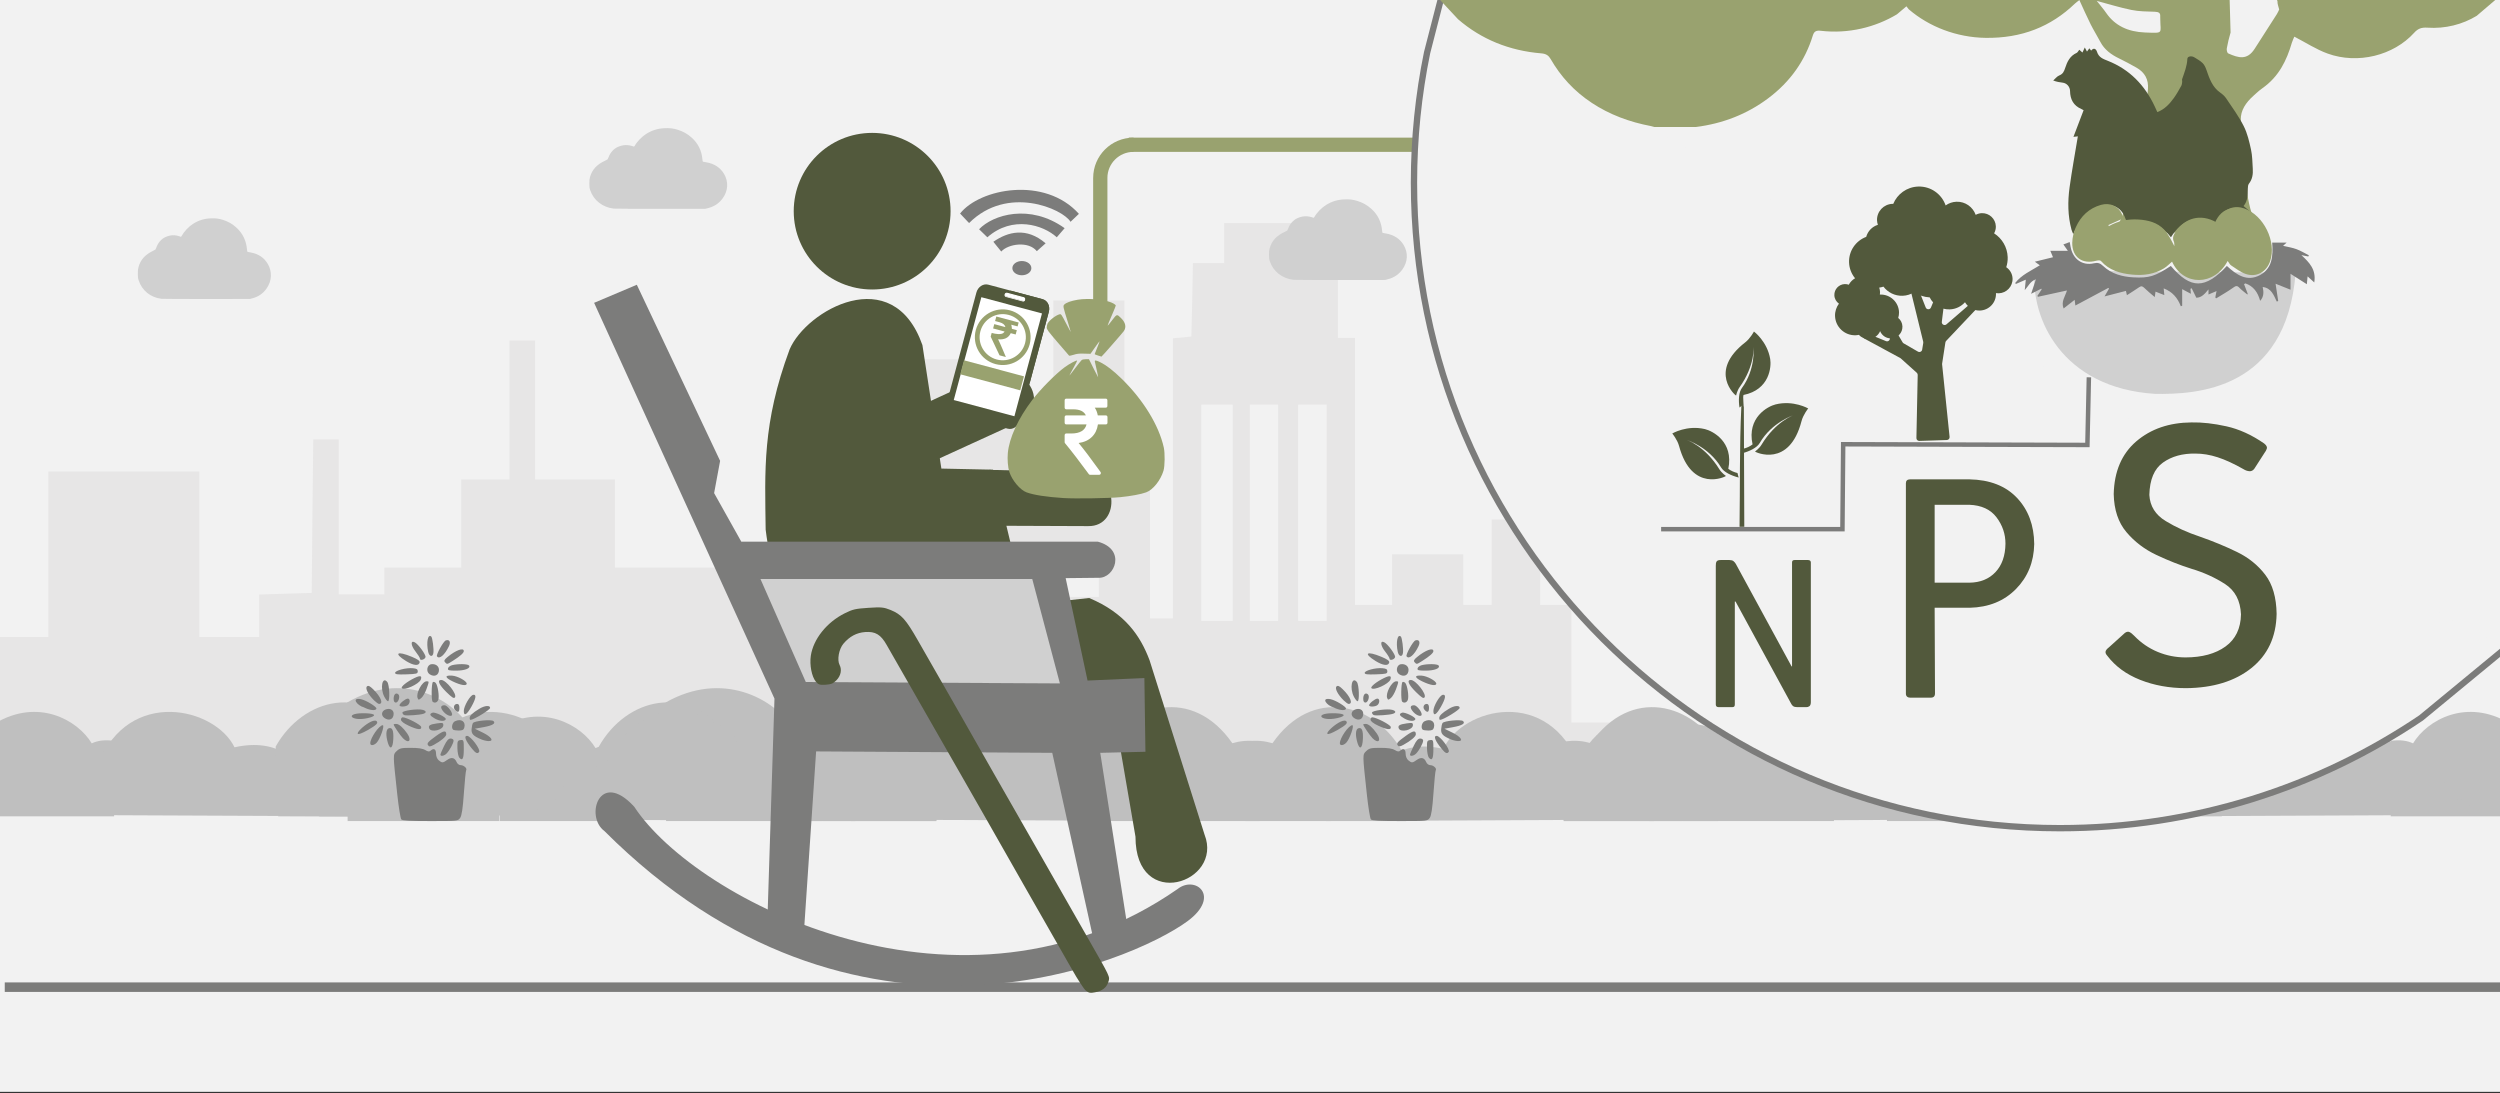<svg width="526" height="230" xmlns="http://www.w3.org/2000/svg" xmlns:xlink="http://www.w3.org/1999/xlink" overflow="hidden"><rect width="100%" height="100%" fill="#333333" stroke="none"/><defs><clipPath id="clip0"><rect x="0" y="0" width="526" height="230"/></clipPath><clipPath id="clip1"><path d="M381.48 96.904 380.096 82.295 365.466 83.678 366.851 98.287Z" fill-rule="evenodd" clip-rule="evenodd"/></clipPath><clipPath id="clip2"><path d="M381.48 96.904 380.096 82.295 365.466 83.678 366.851 98.287Z" fill-rule="evenodd" clip-rule="evenodd"/></clipPath><clipPath id="clip3"><path d="M381.48 96.904 380.096 82.295 365.466 83.678 366.851 98.287Z" fill-rule="evenodd" clip-rule="evenodd"/></clipPath><clipPath id="clip4"><path d="M350.933 102.181 352.157 87.558 366.801 88.78 365.578 103.403Z" fill-rule="evenodd" clip-rule="evenodd"/></clipPath><clipPath id="clip5"><path d="M350.933 102.181 352.157 87.558 366.801 88.78 365.578 103.403Z" fill-rule="evenodd" clip-rule="evenodd"/></clipPath><clipPath id="clip6"><path d="M350.933 102.181 352.157 87.558 366.801 88.78 365.578 103.403Z" fill-rule="evenodd" clip-rule="evenodd"/></clipPath><clipPath id="clip7"><path d="M358.832 73.074 372.421 68.642 376.86 82.211 363.271 86.644Z" fill-rule="evenodd" clip-rule="evenodd"/></clipPath><clipPath id="clip8"><path d="M358.832 73.074 372.421 68.642 376.86 82.211 363.271 86.644Z" fill-rule="evenodd" clip-rule="evenodd"/></clipPath><clipPath id="clip9"><path d="M358.832 73.074 372.421 68.642 376.86 82.211 363.271 86.644Z" fill-rule="evenodd" clip-rule="evenodd"/></clipPath></defs><g clip-path="url(#clip0)"><rect x="0" y="0" width="526" height="229.667" fill="#FFFFFF"/><rect x="0" y="0" width="526" height="229.667" fill="#F2F2F2"/><path d="M0 146.396 0 134.022 5.103 134.022 10.17 134.022 10.17 116.624 10.17 99.193 26.055 99.193 41.939 99.193 41.939 116.624 41.939 134.022 48.228 134.022 54.517 134.022 54.517 129.571 54.517 125.087 60.052 124.918 65.586 124.75 65.73 108.6 65.91 92.449 68.605 92.449 71.264 92.449 71.264 108.734 71.264 125.053 76.08 125.053 80.86 125.053 80.86 122.221 80.86 119.423 88.946 119.423 97.032 119.423 97.032 110.151 97.032 100.879 102.135 100.879 107.202 100.879 107.202 86.279 107.202 71.646 109.897 71.646 112.593 71.646 112.593 86.279 112.593 100.879 121.002 100.879 129.376 100.879 129.376 110.151 129.376 119.423 145.548 119.423 161.719 119.423 161.719 126.739 161.719 134.022 168.296 134.022 174.909 134.022 174.909 111.836 174.909 89.651 208.438 89.651 241.968 89.651 241.968 109.881 241.968 130.111 244.376 130.111 246.784 130.111 246.784 100.643 246.784 71.174 248.725 71.006 250.665 70.803 250.845 63.082 250.989 55.361 254.259 55.361 257.565 55.361 257.565 51.147 257.565 46.932 265.939 46.932 274.312 46.932 274.312 51.147 274.312 55.361 277.906 55.361 281.5 55.361 281.5 63.217 281.5 71.107 283.297 71.107 285.093 71.107 285.093 99.193 285.093 127.279 289.011 127.279 292.892 127.279 292.892 121.951 292.892 116.624 300.367 116.624 307.878 116.624 307.878 121.951 307.878 127.279 310.861 127.279 313.844 127.279 313.844 118.31 313.844 109.308 318.947 109.308 324.05 109.308 324.05 118.31 324.05 127.279 327.32 127.279 330.627 127.279 330.627 139.653 330.627 152.027 334.831 152.027 339 152.027 339 155.398 339 158.77 169.518 158.77 0 158.77 0 146.396ZM259.362 107.892 259.362 85.133 256.056 85.133 252.75 85.133 252.75 107.892 252.75 130.65 256.056 130.65 259.362 130.65 259.362 107.892ZM268.922 107.892 268.922 85.133 265.939 85.133 262.956 85.133 262.956 107.892 262.956 130.65 265.939 130.65 268.922 130.65 268.922 107.892ZM279.128 107.892 279.128 85.133 276.109 85.133 273.126 85.133 273.126 107.892 273.126 130.65 276.109 130.65 279.128 130.65 279.128 107.892ZM195.249 121.378 195.249 117.164 190.757 117.164 186.265 117.164 186.265 121.378 186.265 125.593 190.757 125.593 195.249 125.593 195.249 121.378ZM213.218 121.378 213.218 117.164 208.726 117.164 204.234 117.164 204.234 121.378 204.234 125.593 208.726 125.593 213.218 125.593 213.218 121.378ZM231.187 121.378 231.187 117.164 226.695 117.164 222.203 117.164 222.203 121.378 222.203 125.593 226.695 125.593 231.187 125.593 231.187 121.378ZM195.249 105.093 195.249 100.879 190.757 100.879 186.265 100.879 186.265 105.093 186.265 109.308 190.757 109.308 195.249 109.308 195.249 105.093ZM213.218 105.093 213.218 100.879 208.726 100.879 204.234 100.879 204.234 105.093 204.234 109.308 208.726 109.308 213.218 109.308 213.218 105.093ZM231.187 105.093 231.187 100.879 226.695 100.879 222.203 100.879 222.203 105.093 222.203 109.308 226.695 109.308 231.187 109.308 231.187 105.093ZM180.874 79.806 180.874 75.591 198.556 75.591 216.237 75.591 216.237 79.806 216.237 84.02 198.556 84.02 180.874 84.02 180.874 79.806ZM221.628 73.635 221.628 63.217 229.103 63.217 236.578 63.217 236.578 73.635 236.578 84.02 229.103 84.02 221.628 84.02 221.628 73.635Z" fill="#E7E6E6" fill-rule="evenodd"/><path d="M526 0 526 135.803 304 0Z" fill="#F2F2F2" fill-rule="evenodd"/><path d="M173 153.171C181.671 147.814 189.614 152.452 192.493 157.404 193.613 156.841 195.043 156.592 197 156.875L197 172.75 173.105 172.75Z" fill="#BFBFBF" fill-rule="evenodd"/><path d="M179 172.429C179.675 170.424 181.133 169.091 183.796 168.794 185.214 164.598 187.949 161.43 194.455 161.204 200.796 144.383 218.654 148.787 222.699 157.569 231.715 155.429 236.89 160.458 238.154 166.656 243.396 165.811 246.305 167.893 247 172.75Z" fill="#BFBFBF" fill-rule="evenodd"/><path d="M232 158.074C237.725 147.886 250.933 144.36 259.285 156.372 260.842 155.923 262.586 155.658 265 156.053L265 172.75 247.422 172.75 232.539 172.75Z" fill="#BFBFBF" fill-rule="evenodd"/><path d="M140 147.831C151.923 141.014 162.844 146.917 166.804 153.219 168.343 152.502 170.31 152.186 173 152.546L173 172.75 140.144 172.75Z" fill="#BFBFBF" fill-rule="evenodd"/><path d="M67 152.172C75.671 146.816 83.614 151.454 86.493 156.406 87.613 155.842 89.043 155.594 91 155.877L91 171.751 67.105 171.751Z" fill="#BFBFBF" fill-rule="evenodd"/><path d="M73 171.444C73.675 169.526 75.133 168.251 77.796 167.967 79.214 163.954 81.949 160.923 88.455 160.707 94.796 144.617 112.654 148.83 116.699 157.231 125.715 155.183 130.89 159.994 132.154 165.923 137.396 165.114 140.305 167.105 141 171.751Z" fill="#BFBFBF" fill-rule="evenodd"/><path d="M126 157.075C131.725 146.887 144.933 143.362 153.285 155.374 154.842 154.925 156.586 154.659 159 155.055L159 171.751 141.422 171.751 126.539 171.751Z" fill="#BFBFBF" fill-rule="evenodd"/><path d="M105 153.171C114.033 147.814 122.306 152.452 125.306 157.404 126.472 156.841 127.962 156.592 130 156.875L130 172.75 105.109 172.75Z" fill="#BFBFBF" fill-rule="evenodd"/><path d="M112 172.429C112.675 170.424 114.133 169.091 116.796 168.794 118.214 164.598 120.949 161.43 127.455 161.204 133.796 144.383 151.654 148.787 155.699 157.569 164.715 155.429 169.89 160.458 171.154 166.656 176.396 165.811 179.305 167.893 180 172.75Z" fill="#BFBFBF" fill-rule="evenodd"/><path d="M165 158.074C170.551 147.886 183.359 144.36 191.458 156.372 192.968 155.923 194.659 155.658 197 156.053L197 172.75 179.954 172.75 165.523 172.75Z" fill="#BFBFBF" fill-rule="evenodd"/><path d="M73 147.831C84.562 141.014 95.152 146.917 98.991 153.219 100.484 152.502 102.391 152.186 105 152.546L105 172.75 73.14 172.75Z" fill="#BFBFBF" fill-rule="evenodd"/><path d="M-1 152.172C8.033 146.816 16.306 151.454 19.306 156.406 20.472 155.842 21.962 155.594 24 155.877L24 171.751-0.891 171.751Z" fill="#BFBFBF" fill-rule="evenodd"/><path d="M5 171.444C5.685 169.526 7.165 168.251 9.867 167.967 11.306 163.954 14.08 160.923 20.682 160.707 27.117 144.617 45.237 148.83 49.342 157.231 58.491 155.183 63.742 159.994 65.024 165.923 70.343 165.114 73.294 167.105 74 171.751Z" fill="#BFBFBF" fill-rule="evenodd"/><path d="M58 157.075C63.725 146.887 76.933 143.362 85.284 155.374 86.842 154.925 88.586 154.659 91 155.055L91 171.751 73.421 171.751 58.539 171.751Z" fill="#BFBFBF" fill-rule="evenodd"/><path d="M0 2.389C9.02-2.967 17.281 1.671 20.276 6.623 21.441 6.059 22.929 5.811 24.964 6.094L24.964 21.968 0.109 21.968Z" fill="#BFBFBF" fill-rule="evenodd" transform="matrix(-1.001 0 0 1 354 150.781)"/><path d="M0 22.646C0.684 20.641 2.162 19.308 4.86 19.011 6.296 14.815 9.067 11.647 15.659 11.421 22.085-5.4 40.179-0.996 44.278 7.786 53.413 5.646 58.657 10.675 59.937 16.873 65.249 16.028 68.196 18.11 68.9 22.967Z" fill="#BFBFBF" fill-rule="evenodd" transform="matrix(-1.001 0 0 1 348 149.783)"/><path d="M0 9.289C5.716-0.899 18.906-4.424 27.245 7.588 28.8 7.139 30.542 6.873 32.952 7.269L32.952 23.965 15.399 23.965 0.538 23.965Z" fill="#BFBFBF" fill-rule="evenodd" transform="matrix(-1.001 0 0 1 295 148.784)"/><path d="M0 3.041C11.545-3.776 22.12 2.127 25.954 8.429 27.444 7.712 29.349 7.396 31.954 7.755L31.954 27.96 0.14 27.96Z" fill="#BFBFBF" fill-rule="evenodd" transform="matrix(-1.001 0 0 1 386 144.79)"/><path d="M0 2.389C8.659-2.967 16.59 1.671 19.465 6.623 20.583 6.059 22.012 5.811 23.965 6.094L23.965 21.968 0.105 21.968Z" fill="#BFBFBF" fill-rule="evenodd" transform="matrix(-1.001 0 0 1 460 149.783)"/><path d="M0 21.661C0.684 19.743 2.162 18.468 4.86 18.184 6.296 14.171 9.067 11.14 15.659 10.924 22.085-5.166 40.179-0.953 44.278 7.448 53.413 5.4 58.657 10.211 59.937 16.14 65.249 15.331 68.196 17.323 68.9 21.968Z" fill="#BFBFBF" fill-rule="evenodd" transform="matrix(-1.001 0 0 1 454 149.783)"/><path d="M0 9.289C5.716-0.899 18.906-4.424 27.245 7.588 28.8 7.139 30.542 6.873 32.952 7.269L32.952 23.965 15.399 23.965 0.538 23.965Z" fill="#BFBFBF" fill-rule="evenodd" transform="matrix(-1.001 0 0 1 401 147.786)"/><path d="M0 2.389C8.659-2.967 16.59 1.671 19.465 6.623 20.583 6.059 22.012 5.811 23.965 6.094L23.965 21.968 0.105 21.968Z" fill="#BFBFBF" fill-rule="evenodd" transform="matrix(-1.001 0 0 1 421 150.781)"/><path d="M0 22.646C0.674 20.641 2.13 19.308 4.789 19.011 6.205 14.815 8.936 11.647 15.432 11.421 21.765-5.4 39.597-0.996 43.636 7.786 52.639 5.646 57.807 10.675 59.068 16.873 64.303 16.028 67.207 18.11 67.902 22.967Z" fill="#BFBFBF" fill-rule="evenodd" transform="matrix(-1.001 0 0 1 415 149.783)"/><path d="M0 9.289C5.716-0.899 18.906-4.424 27.245 7.588 28.8 7.139 30.542 6.873 32.952 7.269L32.952 23.965 15.399 23.965 0.538 23.965Z" fill="#BFBFBF" fill-rule="evenodd" transform="matrix(-1.001 0 0 1 362 148.784)"/><path d="M0 3.041C11.906-3.776 22.811 2.127 26.765 8.429 28.302 7.712 30.266 7.396 32.952 7.755L32.952 27.96 0.144 27.96Z" fill="#BFBFBF" fill-rule="evenodd" transform="matrix(-1.001 0 0 1 454 144.79)"/><path d="M0 2.389C9.02-2.967 17.281 1.671 20.276 6.623 21.441 6.059 22.929 5.811 24.964 6.094L24.964 21.968 0.109 21.968Z" fill="#BFBFBF" fill-rule="evenodd" transform="matrix(-1.001 0 0 1 528 149.783)"/><path d="M0 21.661C0.674 19.743 2.13 18.468 4.789 18.184 6.205 14.171 8.936 11.14 15.432 10.924 21.765-5.166 39.597-0.953 43.636 7.448 52.639 5.4 57.807 10.211 59.068 16.14 64.303 15.331 67.207 17.323 67.902 21.968Z" fill="#BFBFBF" fill-rule="evenodd" transform="matrix(-1.001 0 0 1 521 149.783)"/><path d="M0 9.289C5.716-0.899 18.906-4.424 27.245 7.588 28.8 7.139 30.542 6.873 32.952 7.269L32.952 23.965 15.399 23.965 0.538 23.965Z" fill="#BFBFBF" fill-rule="evenodd" transform="matrix(-1.001 0 0 1 468 147.786)"/><path d="M1 207.699 527 207.699" stroke="#7C7C7B" stroke-width="2" stroke-miterlimit="8" fill="none" fill-rule="evenodd"/><path d="M33.95 62.864C31.677 62.592 29.858 61.112 29.171 58.977 29.024 58.52 29.003 58.354 29 57.598 28.997 56.904 29.023 56.64 29.134 56.223 29.546 54.674 30.53 53.569 32.197 52.781 32.44 52.666 32.67 52.537 32.709 52.493 32.746 52.45 32.839 52.241 32.914 52.029 33.244 51.093 33.948 50.279 34.746 49.909 35.859 49.393 36.852 49.362 38.009 49.806 38.09 49.837 38.148 49.786 38.253 49.59 38.723 48.719 39.707 47.679 40.596 47.114 41.788 46.357 42.942 45.996 44.342 45.943 45.386 45.904 46.022 45.982 46.908 46.26 48.03 46.611 48.942 47.142 49.797 47.941 51.086 49.145 51.81 50.654 51.964 52.459 52.004 52.923 52.023 52.982 52.141 53.005 52.214 53.02 52.513 53.076 52.807 53.129 54.388 53.419 55.592 54.236 56.347 55.533 57.3 57.169 57.205 59.111 56.096 60.685 55.331 61.773 54.403 62.415 53.089 62.765L52.587 62.899 43.488 62.908C38.482 62.913 34.192 62.893 33.95 62.864Z" fill="#D0D0D0" fill-rule="evenodd"/><path d="M129.127 43.892C126.772 43.619 124.889 42.14 124.177 40.005 124.024 39.547 124.003 39.382 124 38.626 123.997 37.931 124.024 37.668 124.139 37.251 124.566 35.702 125.585 34.596 127.311 33.809 127.563 33.694 127.802 33.564 127.841 33.521 127.88 33.477 127.976 33.268 128.053 33.057 128.396 32.12 129.124 31.306 129.951 30.936 131.104 30.421 132.132 30.39 133.331 30.834 133.415 30.865 133.474 30.814 133.584 30.617 134.07 29.747 135.089 28.707 136.01 28.142 137.245 27.384 138.44 27.023 139.89 26.971 140.972 26.931 141.629 27.009 142.548 27.287 143.709 27.639 144.654 28.17 145.54 28.968 146.875 30.173 147.624 31.682 147.784 33.487 147.825 33.95 147.845 34.009 147.967 34.033 148.043 34.047 148.353 34.103 148.657 34.157 150.294 34.446 151.541 35.264 152.323 36.561 153.31 38.197 153.212 40.139 152.064 41.713 151.271 42.801 150.31 43.442 148.949 43.793L148.429 43.927 139.006 43.936C133.82 43.941 129.377 43.921 129.127 43.892Z" fill="#D0D0D0" fill-rule="evenodd"/><path d="M272.127 58.87C269.772 58.597 267.889 57.118 267.177 54.983 267.024 54.526 267.003 54.36 267 53.604 266.997 52.91 267.024 52.646 267.139 52.229 267.566 50.68 268.585 49.575 270.311 48.787 270.563 48.672 270.802 48.542 270.841 48.499 270.88 48.456 270.976 48.247 271.053 48.035 271.396 47.099 272.124 46.285 272.951 45.915 274.104 45.399 275.132 45.368 276.331 45.812 276.415 45.843 276.474 45.792 276.584 45.596 277.07 44.725 278.089 43.685 279.01 43.12 280.245 42.363 281.44 42.002 282.89 41.949 283.972 41.909 284.629 41.988 285.548 42.266 286.709 42.617 287.654 43.148 288.54 43.947 289.875 45.151 290.624 46.66 290.784 48.465 290.825 48.929 290.845 48.987 290.967 49.011 291.043 49.026 291.353 49.082 291.657 49.135 293.294 49.424 294.541 50.242 295.323 51.539 296.31 53.175 296.212 55.117 295.064 56.691 294.271 57.779 293.31 58.42 291.949 58.771L291.429 58.905 282.006 58.914C276.82 58.919 272.377 58.899 272.127 58.87Z" fill="#D0D0D0" fill-rule="evenodd"/><path d="M288.432 172.4C288.26 172.207 287.88 169.845 287.587 167.149 286.652 158.529 286.656 158.806 287.456 158.03 288.08 157.425 288.422 157.346 290.425 157.346 292.01 157.346 292.92 157.484 293.462 157.808 294.045 158.156 294.323 158.19 294.589 157.948 295.258 157.338 295.742 157.596 295.742 158.563 295.742 159.115 295.973 159.69 296.304 159.964 297.018 160.552 297.171 160.545 298.096 159.882 298.987 159.244 299.676 159.399 300.063 160.325 300.22 160.7 300.592 160.987 300.924 160.987 301.584 160.987 302.339 161.675 302.086 162.047 301.995 162.181 301.778 164.349 301.603 166.863 301.378 170.106 301.149 171.626 300.813 172.092 300.344 172.744 300.287 172.75 294.542 172.75 290.276 172.75 288.662 172.658 288.432 172.4ZM300.655 159.439C300.444 159.208 300.255 158.295 300.236 157.412 300.204 155.948 300.262 155.798 300.892 155.716 301.553 155.63 301.584 155.716 301.584 157.59 301.584 159.625 301.314 160.163 300.655 159.439ZM296.664 158.781C296.664 158.647 297.009 157.827 297.429 156.961 297.993 155.8 298.357 155.386 298.813 155.386 299.167 155.386 299.432 155.571 299.432 155.82 299.432 156.346 298.612 157.863 297.963 158.536 297.469 159.05 296.664 159.202 296.664 158.781ZM303.33 157.556C301.94 155.86 301.541 154.825 302.276 154.825 303.013 154.825 305.158 157.678 304.809 158.192 304.489 158.664 304.101 158.498 303.33 157.556ZM285.616 156.313C285.132 154.728 285.201 153.438 285.779 153.235 286.534 152.972 286.837 153.682 286.75 155.504 286.656 157.461 286.089 157.866 285.616 156.313ZM294.051 156.786C293.778 156.384 294.065 156.059 295.797 154.812 297.352 153.692 297.894 153.614 297.894 154.509 297.894 154.964 296.795 155.893 295.293 156.706 294.515 157.128 294.292 157.142 294.051 156.785ZM281.904 156.375C281.904 155.27 283.765 152.585 284.53 152.585 285 152.585 283.964 155.546 283.238 156.277 282.628 156.89 281.904 156.943 281.904 156.375ZM288.775 155.316C288.192 154.72 286.824 152.696 286.824 152.429 286.824 152.361 287.066 152.307 287.362 152.31 287.934 152.31 288.813 153.079 289.678 154.325 290.708 155.807 290.007 156.575 288.775 155.316ZM305.268 155.573C303.568 154.855 303.147 154.41 303.22 153.407 303.259 152.878 303.391 152.3 303.513 152.122 303.832 151.66 307.394 151.323 307.824 151.714 308.37 152.211 307.645 152.646 305.677 153.004L303.913 153.325 305.59 154.145C307.394 155.027 308.008 155.963 306.758 155.923 306.365 155.91 305.694 155.753 305.268 155.573ZM283.205 151.698C283.652 152.104 283.264 152.516 281.424 153.588 276.194 156.505 281.919 150.876 283.205 151.698ZM294.307 153.266C294.052 152.66 294.447 152.406 295.972 152.197 297.136 152.038 297.279 152.079 297.279 152.572 297.279 153.589 294.698 154.193 294.307 153.266ZM299.329 153.518C298.904 153.131 299.147 152.033 299.719 151.754 301.022 151.119 302.053 151.824 301.686 153.1 301.554 153.562 301.279 153.705 300.523 153.705 299.979 153.705 299.442 153.621 299.329 153.518ZM289.961 152.675C288.922 152.187 288.362 151.745 288.362 151.414 288.362 151.134 288.535 150.912 288.746 150.921 289.601 150.957 292.52 152.477 292.613 152.935 292.757 153.647 291.842 153.557 289.961 152.675ZM295.511 151.193C294.412 150.576 294.259 150.212 294.993 149.956 295.561 149.758 297.934 150.918 297.791 151.324 297.614 151.828 296.531 151.766 295.511 151.193ZM284.902 151.075C284.144 150.551 284.232 149.649 285.076 149.299 285.995 148.917 286.824 149.326 286.824 150.162 286.824 151.321 285.896 151.762 284.902 151.075ZM302.814 151.098C302.814 150.574 303.4 150.006 304.842 149.131 305.99 148.435 307.119 148.34 307.119 148.94 307.119 149.349 303.652 151.464 302.984 151.464 302.891 151.464 302.814 151.299 302.814 151.098ZM280.381 150.064C282.622 150.064 283.382 150.446 282.056 150.905 278.135 152.108 276.12 150.077 280.381 150.064ZM289.053 150.455C288.842 150.368 288.669 150.132 288.669 149.929 288.669 149.5 291.938 149.065 292.952 149.358 293.711 149.577 293.777 149.939 293.102 150.175 292.361 150.434 289.489 150.633 289.053 150.455ZM297.336 149.772C296.583 148.904 296.659 148.384 297.539 148.384 298.052 148.384 299.124 149.692 299.124 150.318 299.124 150.914 298.039 150.583 297.336 149.772ZM301.584 149.594C301.584 148.584 302.898 146.313 303.551 146.193 304.29 146.057 304.165 146.934 303.199 148.657 302.218 150.406 301.584 150.774 301.584 149.594ZM299.743 149.368C299.279 148.859 299.547 148.104 300.191 148.104 300.509 148.104 300.662 148.376 300.662 148.944 300.662 149.863 300.332 150.015 299.743 149.368ZM280.52 148.806C279.23 148.495 277.762 146.698 279.952 147.109 281.014 147.33 283.257 148.695 283.197 149.084 283.115 149.608 281.754 149.467 280.52 148.806ZM288.054 148.395C288.054 148.009 289.325 146.984 289.803 146.984 290.309 146.984 290.331 147.879 289.838 148.328 289.398 148.729 288.054 148.779 288.054 148.395ZM282.706 147.357C281.463 146.136 280.786 144.81 281.208 144.425 281.484 144.174 281.794 144.316 282.525 145.029 284.138 146.602 284.734 148.104 283.744 148.104 283.591 148.104 283.124 147.768 282.706 147.357ZM286.824 147C286.824 146.091 287.316 145.639 287.813 146.091 288.251 146.491 287.841 147.824 287.28 147.824 286.981 147.824 286.824 147.541 286.824 147ZM295.024 147.637C294.717 147.358 294.777 143.679 295.092 143.502 295.242 143.418 295.505 143.502 295.678 143.696 296.109 144.173 296.463 146.518 296.213 147.236 296.012 147.812 295.431 148.008 295.024 147.637ZM284.861 146.591C283.915 144.777 284.439 142.188 285.487 143.494 285.949 144.069 286.071 147.544 285.629 147.544 285.479 147.544 285.134 147.115 284.861 146.591ZM291.871 146.881C291.456 145.895 292.821 143.343 293.764 143.343 294.311 143.343 294.311 143.36 293.715 145.02 293.446 145.77 292.964 146.599 292.645 146.861 292.111 147.301 292.049 147.303 291.871 146.881ZM297.906 145.595C296.358 144.069 295.932 143.063 296.836 143.063 297.854 143.063 300.201 146.023 299.731 146.715 299.513 147.037 299.131 146.802 297.906 145.595ZM288.534 144.77C288.325 144.462 289.656 143.41 291.208 142.655 292.422 142.064 292.83 142.161 292.54 142.972 292.195 143.934 288.954 145.389 288.534 144.77ZM299.278 143.381C297.57 142.561 297.496 142.047 299.101 142.15 300.255 142.224 302.194 143.277 302.197 143.833 302.201 144.381 300.96 144.188 299.278 143.381ZM294.391 141.858C293.577 141.317 293.83 139.87 294.759 139.75 295.659 139.634 296.357 140.154 296.357 140.94 296.357 142.078 295.395 142.527 294.391 141.858ZM287.132 141.57C287.132 141.073 289.422 140.467 290.841 140.59 291.659 140.661 291.898 140.808 291.898 141.242 291.898 141.747 291.663 141.81 289.515 141.884 287.625 141.949 287.132 141.884 287.132 141.57ZM298.258 140.624C298.313 140.361 298.704 140.059 299.126 139.952 300.377 139.635 302.454 139.677 302.689 140.024 303.084 140.605 301.828 141.101 299.966 141.101 298.426 141.101 298.172 141.031 298.258 140.624ZM289.436 139.084C286.759 137.434 287.509 136.88 290.648 138.189 291.877 138.701 292.364 139.053 292.296 139.379 292.132 140.165 291.001 140.049 289.436 139.084ZM297.63 139.329C297.371 139.044 297.488 138.792 298.131 138.26 299.896 136.796 301.584 136.176 301.584 136.992 301.584 137.387 300.82 138.059 299.214 139.077 298.053 139.811 298.067 139.809 297.63 139.329ZM292.359 138.578C292.359 138.399 291.926 137.704 291.397 137.032 290.428 135.803 290.344 134.669 291.258 135.135 292 135.514 293.632 137.753 293.527 138.249 293.415 138.778 292.359 139.076 292.359 138.578ZM295.941 138.088C295.717 137.758 297.291 134.919 297.795 134.742 298.561 134.475 298.884 135.057 298.462 135.948 297.58 137.814 296.422 138.797 295.941 138.088ZM294.089 137.146C293.653 135.16 294.033 133.29 294.742 133.936 294.997 134.169 295.309 136.607 295.184 137.391 295.037 138.32 294.311 138.157 294.089 137.146Z" fill="#7C7C7B" fill-rule="evenodd"/><path d="M84.432 172.4C84.26 172.207 83.879 169.845 83.587 167.149 82.652 158.529 82.656 158.806 83.456 158.03 84.08 157.425 84.422 157.346 86.425 157.346 88.01 157.346 88.92 157.484 89.462 157.808 90.045 158.156 90.323 158.19 90.589 157.948 91.258 157.338 91.742 157.596 91.742 158.563 91.742 159.115 91.973 159.69 92.304 159.964 93.018 160.552 93.171 160.545 94.096 159.882 94.987 159.244 95.677 159.399 96.063 160.325 96.22 160.7 96.592 160.987 96.924 160.987 97.584 160.987 98.339 161.675 98.086 162.047 97.995 162.181 97.778 164.349 97.603 166.863 97.379 170.106 97.149 171.626 96.813 172.092 96.344 172.744 96.287 172.75 90.543 172.75 86.276 172.75 84.662 172.658 84.432 172.4ZM96.655 159.439C96.444 159.208 96.255 158.295 96.236 157.412 96.204 155.948 96.262 155.798 96.892 155.716 97.553 155.63 97.584 155.716 97.584 157.59 97.584 159.625 97.314 160.163 96.655 159.439ZM92.664 158.781C92.664 158.647 93.009 157.827 93.429 156.961 93.993 155.8 94.357 155.386 94.813 155.386 95.167 155.386 95.432 155.571 95.432 155.82 95.432 156.346 94.612 157.863 93.963 158.536 93.469 159.05 92.664 159.202 92.664 158.781ZM99.33 157.556C97.94 155.86 97.541 154.825 98.276 154.825 99.013 154.825 101.158 157.678 100.809 158.192 100.489 158.664 100.101 158.498 99.33 157.556ZM81.616 156.313C81.132 154.728 81.201 153.438 81.779 153.235 82.534 152.972 82.837 153.682 82.75 155.504 82.656 157.461 82.089 157.866 81.616 156.313ZM90.05 156.786C89.778 156.384 90.065 156.059 91.797 154.812 93.353 153.692 93.894 153.614 93.894 154.509 93.894 154.964 92.795 155.893 91.293 156.706 90.515 157.128 90.292 157.142 90.05 156.785ZM77.904 156.375C77.904 155.27 79.765 152.585 80.53 152.585 81 152.585 79.964 155.546 79.238 156.277 78.628 156.89 77.904 156.943 77.904 156.375ZM84.775 155.316C84.192 154.72 82.824 152.696 82.824 152.429 82.824 152.361 83.066 152.307 83.362 152.31 83.934 152.31 84.813 153.079 85.678 154.325 86.708 155.807 86.007 156.575 84.775 155.316ZM101.268 155.573C99.568 154.855 99.147 154.41 99.22 153.407 99.259 152.878 99.391 152.3 99.513 152.122 99.832 151.66 103.394 151.323 103.824 151.714 104.37 152.211 103.645 152.646 101.677 153.004L99.913 153.325 101.59 154.145C103.394 155.027 104.008 155.963 102.758 155.923 102.365 155.91 101.694 155.753 101.268 155.573ZM79.205 151.698C79.652 152.104 79.264 152.516 77.424 153.588 72.194 156.505 77.919 150.876 79.205 151.698ZM90.308 153.266C90.052 152.66 90.447 152.406 91.972 152.197 93.136 152.038 93.279 152.079 93.279 152.572 93.279 153.589 90.698 154.193 90.308 153.266ZM95.329 153.518C94.904 153.131 95.147 152.033 95.719 151.754 97.022 151.119 98.053 151.824 97.686 153.1 97.554 153.562 97.278 153.705 96.523 153.705 95.98 153.705 95.442 153.621 95.329 153.518ZM85.961 152.675C84.922 152.187 84.362 151.745 84.362 151.414 84.362 151.134 84.535 150.912 84.746 150.921 85.601 150.957 88.52 152.477 88.613 152.935 88.757 153.647 87.842 153.557 85.961 152.675ZM91.511 151.193C90.412 150.576 90.259 150.212 90.993 149.956 91.561 149.758 93.934 150.918 93.791 151.324 93.614 151.828 92.531 151.766 91.511 151.193ZM80.902 151.075C80.144 150.551 80.232 149.649 81.076 149.299 81.995 148.917 82.824 149.326 82.824 150.162 82.824 151.321 81.896 151.762 80.902 151.075ZM98.814 151.098C98.814 150.574 99.4 150.006 100.842 149.131 101.99 148.435 103.119 148.34 103.119 148.94 103.119 149.349 99.652 151.464 98.984 151.464 98.891 151.464 98.814 151.299 98.814 151.098ZM76.381 150.064C78.622 150.064 79.382 150.446 78.056 150.905 74.135 152.108 72.12 150.077 76.381 150.064ZM85.053 150.455C84.842 150.368 84.669 150.132 84.669 149.929 84.669 149.5 87.938 149.065 88.953 149.358 89.711 149.577 89.777 149.939 89.102 150.175 88.361 150.434 85.489 150.633 85.053 150.455ZM93.336 149.772C92.583 148.904 92.659 148.384 93.539 148.384 94.052 148.384 95.124 149.692 95.124 150.318 95.124 150.914 94.039 150.583 93.336 149.772ZM97.584 149.594C97.584 148.584 98.898 146.313 99.551 146.193 100.29 146.057 100.165 146.934 99.199 148.657 98.218 150.406 97.584 150.774 97.584 149.594ZM95.743 149.368C95.279 148.859 95.547 148.104 96.191 148.104 96.509 148.104 96.662 148.376 96.662 148.944 96.662 149.863 96.332 150.015 95.743 149.368ZM76.52 148.806C75.23 148.495 73.762 146.698 75.952 147.109 77.014 147.33 79.257 148.695 79.197 149.084 79.115 149.608 77.754 149.467 76.52 148.806ZM84.054 148.395C84.054 148.009 85.325 146.984 85.803 146.984 86.308 146.984 86.331 147.879 85.838 148.328 85.398 148.729 84.054 148.779 84.054 148.395ZM78.706 147.357C77.463 146.136 76.786 144.81 77.208 144.425 77.484 144.174 77.794 144.316 78.525 145.029 80.138 146.602 80.734 148.104 79.744 148.104 79.591 148.104 79.124 147.768 78.706 147.357ZM82.824 147C82.824 146.091 83.316 145.639 83.813 146.091 84.251 146.491 83.841 147.824 83.28 147.824 82.981 147.824 82.824 147.541 82.824 147ZM91.024 147.637C90.717 147.358 90.777 143.679 91.092 143.502 91.242 143.418 91.505 143.502 91.678 143.696 92.109 144.173 92.463 146.518 92.213 147.236 92.012 147.812 91.431 148.008 91.024 147.637ZM80.861 146.591C79.915 144.777 80.439 142.188 81.487 143.494 81.949 144.069 82.071 147.544 81.629 147.544 81.48 147.544 81.134 147.115 80.861 146.591ZM87.871 146.881C87.456 145.895 88.821 143.343 89.764 143.343 90.311 143.343 90.311 143.36 89.715 145.02 89.446 145.77 88.964 146.599 88.645 146.861 88.111 147.301 88.049 147.303 87.871 146.881ZM93.906 145.595C92.358 144.069 91.932 143.063 92.836 143.063 93.854 143.063 96.201 146.023 95.731 146.715 95.513 147.037 95.131 146.802 93.906 145.595ZM84.534 144.77C84.325 144.462 85.656 143.41 87.208 142.655 88.422 142.064 88.83 142.161 88.54 142.972 88.195 143.934 84.954 145.389 84.534 144.77ZM95.278 143.381C93.57 142.561 93.496 142.047 95.101 142.15 96.255 142.224 98.194 143.277 98.197 143.833 98.201 144.381 96.96 144.188 95.278 143.381ZM90.391 141.858C89.577 141.317 89.83 139.87 90.759 139.75 91.659 139.634 92.357 140.154 92.357 140.94 92.357 142.078 91.394 142.527 90.391 141.858ZM83.132 141.57C83.132 141.073 85.422 140.467 86.841 140.59 87.659 140.661 87.898 140.808 87.898 141.242 87.898 141.747 87.663 141.81 85.515 141.884 83.625 141.949 83.132 141.884 83.132 141.57ZM94.258 140.624C94.313 140.361 94.704 140.059 95.126 139.952 96.377 139.635 98.454 139.677 98.689 140.024 99.084 140.605 97.828 141.101 95.966 141.101 94.426 141.101 94.172 141.031 94.258 140.624ZM85.436 139.084C82.759 137.434 83.509 136.88 86.648 138.189 87.877 138.701 88.364 139.053 88.296 139.379 88.132 140.165 87.001 140.049 85.436 139.084ZM93.63 139.329C93.371 139.044 93.488 138.792 94.131 138.26 95.896 136.796 97.584 136.176 97.584 136.992 97.584 137.387 96.82 138.059 95.214 139.077 94.053 139.811 94.067 139.809 93.63 139.329ZM88.359 138.578C88.359 138.399 87.926 137.704 87.397 137.032 86.427 135.803 86.344 134.669 87.258 135.135 88 135.514 89.632 137.753 89.527 138.249 89.415 138.778 88.359 139.076 88.359 138.578ZM91.941 138.088C91.717 137.758 93.291 134.919 93.795 134.742 94.561 134.475 94.884 135.057 94.462 135.948 93.58 137.814 92.422 138.797 91.941 138.088ZM90.089 137.146C89.653 135.16 90.033 133.29 90.742 133.936 90.997 134.169 91.309 136.607 91.184 137.391 91.037 138.32 90.311 138.157 90.089 137.146Z" fill="#7C7C7B" fill-rule="evenodd"/><path d="M223 126.494 229.154 125.818C236.717 128.99 239.938 133.789 241.87 138.92L253.436 175.602C257.435 185.731 238.906 191.923 238.906 176.051L233.896 146.897 226.931 147.946 223 126.494Z" fill="#52593C" fill-rule="evenodd"/><path d="M167 44.436C167 35.336 174.387 27.959 183.5 27.959 192.613 27.959 200 35.336 200 44.436 200 53.535 192.613 60.912 183.5 60.912 174.387 60.912 167 53.535 167 44.436Z" fill="#52593C" fill-rule="evenodd"/><path d="M194.077 72.608C187.847 54.885 169.605 65.323 166.138 73.51 160.343 89.129 160.947 99.043 161.094 111.431 162.073 119.542 165.165 130.658 171.259 140.796L219 140.796 208.911 98.82 198.065 98.588 194.077 72.608Z" fill="#52593C" fill-rule="evenodd"/><path d="M208 98.857 227.088 99.29C235.48 98.929 236 110.839 228.944 110.695L210.748 110.623 208 98.857Z" fill="#52593C" fill-rule="evenodd"/><path d="M230.974 113.963 155.968 113.963 150.25 103.749 151.512 96.965 133.986 59.913 125 63.715 162.949 146.989 161.464 193.509 169.187 195.448 171.712 158.097 221.394 158.396 229.86 196.715 237.064 194.031 231.494 158.396 241 158.172 240.777 142.665 228.821 143.187 224.216 121.642 231.123 121.567C234.539 121.716 237.064 115.603 230.974 113.963Z" fill="#7C7C7B" fill-rule="evenodd"/><path d="M217.185 121.823 160 121.823 169.543 143.499 223 143.792 217.185 121.823Z" fill="#D0D0D0" fill-rule="evenodd"/><path d="M133.434 169.725C146.476 189.585 202.521 218.446 247.759 187.056 251.485 184.081 257 188.544 249.845 193.825 238.219 202.379 180.013 227.67 127.174 174.857 123 171.807 126.13 161.766 133.434 169.725Z" fill="#7C7C7B" fill-rule="evenodd"/><path d="M228.448 208.412C228.053 208.09 226.758 206.109 225.577 204.015 224.363 201.916 220.001 194.216 215.822 186.936 211.655 179.626 207.446 172.244 206.472 170.508 204.347 166.781 190.06 141.813 186.555 135.7 185.322 133.516 184.183 132.833 182.062 132.979 180.227 133.104 178.731 133.919 177.442 135.451 176.495 136.595 176.092 138.837 176.649 139.903 177.175 140.916 176.913 142.215 175.962 143.147 175.282 143.826 174.893 143.978 173.695 144.071 172.487 144.145 172.161 144.046 171.645 143.411 170.781 142.329 170.312 139.921 170.595 137.987 171.105 134.488 173.952 130.909 177.752 129.029 179.468 128.183 179.943 128.077 182.722 127.886 185.48 127.707 185.928 127.76 187.399 128.347 189.671 129.286 190.601 130.329 193.1 134.702 194.303 136.783 198.18 143.591 201.736 149.794 205.281 156.028 208.661 161.926 209.22 162.943 209.801 163.948 213.543 170.523 217.566 177.533 221.557 184.539 226.627 193.41 228.814 197.244 233.707 205.811 233.565 205.462 233.188 206.613 232.809 207.812 231.898 208.505 230.387 208.778 229.427 208.972 229.024 208.894 228.448 208.412Z" fill="#52593C" fill-rule="evenodd"/><path d="M176.333 93.295 206.698 79.366C215.32 74.218 222.88 86.017 212.612 89.605L180.803 104.16 176.333 93.295Z" fill="#52593C" fill-rule="evenodd"/><path d="M217 56.418C217 57.245 216.105 57.916 215 57.916 213.895 57.916 213 57.245 213 56.418 213 55.591 213.895 54.92 215 54.92 216.105 54.92 217 55.591 217 56.418Z" fill="#7C7C7B" fill-rule="evenodd"/><path d="M220 51.194 218.149 52.843C216.405 50.678 212.147 51.287 210.662 52.923L209 50.872C212.078 48.73 215.987 47.745 220 51.194Z" fill="#7C7C7B" fill-rule="evenodd"/><path d="M222.344 49.928C219.506 47.306 212.997 45.292 207.741 49.928L206 48.234C208.899 45.175 216.682 42.77 224 48.008Z" fill="#7C7C7B" fill-rule="evenodd"/><path d="M227 44.992 225.242 46.667C223.567 43.913 211.963 38.861 203.893 46.932L202 44.931C206.141 39.655 219.827 37.006 227 44.992Z" fill="#7C7C7B" fill-rule="evenodd"/><path d="M214.516 88.549C214.197 89.739 213.062 90.471 212.034 90.196L200.608 87.139C199.542 86.854 198.963 85.663 199.282 84.473L205.437 61.537C205.756 60.347 206.892 59.615 207.92 59.89L219.346 62.947C220.412 63.232 220.99 64.423 220.671 65.613L214.516 88.549Z" fill="#52593C" fill-rule="evenodd"/><path d="M219.346 62.947 212.566 61.133 212.722 64.203 219.273 65.956 216.4 76.662 216.561 80.928 220.671 65.613C220.99 64.423 220.412 63.232 219.346 62.947Z" fill="#52593C" fill-rule="evenodd"/><path d="M206.476 62.532 219.235 65.945 213.429 87.581 200.671 84.167Z" fill="#FFFFFF" fill-rule="evenodd"/><path d="M215.639 63.071C215.589 63.257 215.397 63.364 215.244 63.324L211.664 62.366C211.512 62.325 211.399 62.136 211.449 61.95L211.449 61.95C211.499 61.764 211.691 61.656 211.844 61.697L215.386 62.644C215.576 62.695 215.689 62.885 215.639 63.071L215.639 63.071Z" fill="#FFFFFF" fill-rule="evenodd"/><path d="M215.214 63.435 211.634 62.477C211.406 62.416 211.303 62.19 211.373 61.929 211.433 61.706 211.683 61.534 211.874 61.585L215.416 62.533C215.644 62.594 215.746 62.821 215.677 63.081 215.645 63.351 215.405 63.486 215.214 63.435ZM211.814 61.808C211.7 61.778 211.593 61.869 211.554 62.018 211.514 62.166 211.56 62.298 211.674 62.329L215.216 63.276C215.33 63.307 215.436 63.216 215.476 63.067 215.516 62.919 215.47 62.787 215.356 62.756L211.814 61.808Z" fill="#FFFFFF" fill-rule="evenodd"/><path d="M205.794 69.562C206.561 66.705 209.502 65.009 212.363 65.775 215.225 66.54 216.923 69.477 216.156 72.335 215.389 75.192 212.448 76.887 209.587 76.122 206.725 75.356 205.027 72.419 205.794 69.562Z" stroke="#99A26F" stroke-width="1" stroke-miterlimit="8" fill="#FFFFFF" fill-rule="evenodd"/><path d="M213.939 69.467C212.903 69.19 212.903 69.19 212.903 69.19 212.898 68.863 212.838 68.569 212.767 68.318 214.105 68.676 214.105 68.676 214.105 68.676 214.325 67.853 214.325 67.853 214.325 67.853 209.623 66.594 209.623 66.594 209.623 66.594 209.367 67.547 209.367 67.547 209.367 67.547 210.316 67.801 210.316 67.801 210.316 67.801 211.05 67.998 211.455 68.384 211.523 68.82 209.193 68.197 209.193 68.197 209.193 68.197 208.949 69.106 208.949 69.106 208.949 69.106 211.365 69.753 211.365 69.753 211.365 69.753 211.197 70.033 210.966 70.203 210.63 70.252 209.803 70.403 208.65 70.047 208.65 70.047 208.441 70.827 208.441 70.827 208.441 70.827 210.299 74.759 210.299 74.759 210.299 74.759 211.636 75.117 211.636 75.117 211.636 75.117 211.636 75.117 210.4 72.14 210.002 71.384 210.629 71.459 211.162 71.37 211.632 71.17 212.113 70.928 212.433 70.596 212.659 70.099 213.695 70.376 213.695 70.376 213.695 70.376 213.939 69.467 213.939 69.467 213.939 69.467" fill="#99A26F" fill-rule="evenodd"/><path d="M202.818 75.805 215.445 79.184 214.656 82.126 202.028 78.748Z" fill="#99A26F" fill-rule="evenodd"/><path d="M228.672 62.91C227.967 62.919 227.292 62.97 226.704 63.071 225.334 63.307 224.281 63.691 223.913 64.09 223.632 64.396 223.667 64.566 224.656 67.709 225.022 68.871 225.308 69.835 225.293 69.85 225.277 69.866 224.816 69.015 224.269 67.96 223.317 66.127 223.258 66.046 222.927 66.127 222.168 66.313 220.772 67.388 220.419 68.058 220.313 68.26 220.226 68.635 220.226 68.892 220.226 69.303 220.499 69.674 222.532 72.038 223.801 73.512 224.882 74.766 224.935 74.825 224.988 74.883 225.415 74.805 225.884 74.65 226.574 74.421 226.994 74.375 228.09 74.405L229.443 74.442 230.382 73.1C230.898 72.362 231.337 71.776 231.357 71.795 231.378 71.815 231.152 72.417 230.856 73.132 230.56 73.846 230.318 74.467 230.318 74.51 230.318 74.554 230.636 74.686 231.024 74.803L231.024 74.803C231.413 74.921 231.739 75.025 231.748 75.033 231.792 75.071 236.165 70.08 236.453 69.663 237.027 68.832 236.817 67.863 235.86 66.919 234.981 66.054 235.005 66.048 233.994 67.374 233.496 68.027 233.073 68.545 233.053 68.526 233.016 68.49 233.409 67.527 234.273 65.534 234.54 64.919 234.758 64.35 234.758 64.27 234.758 64.19 234.525 63.996 234.24 63.839 233.169 63.247 230.788 62.884 228.672 62.91ZM228.466 75.577C228.107 75.577 227.717 75.652 227.6 75.743 227.483 75.833 226.862 76.607 226.221 77.461 225.579 78.315 225.032 79.014 225.004 79.014 224.977 79.014 225.344 78.32 225.82 77.472 226.296 76.624 226.659 75.904 226.626 75.872 226.496 75.744 225.007 76.534 224.027 77.252 222.118 78.651 218.912 81.889 217.177 84.17 214.221 88.056 212.346 92.126 212.047 95.309 211.921 96.65 212.057 98.351 212.368 99.303 212.951 101.091 214.646 103.098 215.987 103.591 217.492 104.145 220.165 104.557 223.754 104.79 226.211 104.949 233.33 104.84 235.7 104.607 237.922 104.388 240.075 103.987 241.156 103.589 242.592 103.061 244.178 101.082 244.798 99.042 245.092 98.075 245.127 95.356 244.861 94.151 243.832 89.488 240.536 84.115 235.982 79.675 234.256 77.992 232.801 76.863 231.568 76.248 230.552 75.74 230.257 75.72 230.371 76.165 230.61 77.099 231.093 79.424 231.037 79.368 231.001 79.334 230.555 78.466 230.046 77.441L229.119 75.577Z" fill="#99A26F" fill-rule="evenodd"/><path d="M232.923 87.507C232.863 87.439 232.786 87.405 232.692 87.405L230.976 87.405C230.862 86.776 230.648 86.229 230.334 85.767L232.672 85.767C232.766 85.767 232.843 85.733 232.903 85.665 232.963 85.596 232.993 85.509 232.993 85.403L232.993 84.243C232.993 84.136 232.963 84.049 232.903 83.981 232.843 83.913 232.766 83.878 232.672 83.878L224.321 83.878C224.227 83.878 224.151 83.913 224.09 83.981 224.03 84.049 224 84.136 224 84.242L224 85.755C224 85.854 224.032 85.939 224.095 86.011 224.159 86.083 224.234 86.119 224.321 86.119L225.777 86.119C227.188 86.119 228.085 86.548 228.467 87.405L224.321 87.405C224.227 87.405 224.15 87.439 224.09 87.507 224.03 87.575 224 87.662 224 87.769L224 88.929C224 89.035 224.03 89.122 224.09 89.191 224.151 89.259 224.228 89.293 224.321 89.293L228.607 89.293C228.46 89.915 228.117 90.389 227.578 90.715 227.04 91.041 226.329 91.204 225.445 91.204L224.321 91.204C224.234 91.204 224.159 91.24 224.095 91.312 224.032 91.384 224 91.469 224 91.568L224 93.013C224 93.112 224.03 93.195 224.09 93.263 225.375 94.81 227.041 96.975 229.089 99.758 229.149 99.85 229.233 99.895 229.34 99.895L231.297 99.895C231.438 99.895 231.535 99.827 231.588 99.69 231.655 99.554 231.642 99.425 231.548 99.303 229.594 96.588 228.059 94.556 226.941 93.206 228.079 93.055 229.002 92.637 229.711 91.955 230.421 91.272 230.852 90.385 231.006 89.293L232.692 89.293C232.786 89.293 232.863 89.259 232.923 89.191 232.983 89.123 233.014 89.035 233.014 88.929L233.014 87.769C233.014 87.663 232.983 87.575 232.923 87.507Z" fill="#FFFFFF" fill-rule="evenodd"/><path d="M231.5 37.446C231.5 33.585 234.634 30.456 238.5 30.456" stroke="#99A26F" stroke-width="2.996" stroke-miterlimit="8" fill="none" fill-rule="evenodd"/><path d="M231.5 37.446 231.5 64.841" stroke="#99A26F" stroke-width="3" stroke-miterlimit="8" fill="none" fill-rule="evenodd"/><path d="M237.5 30.456 350.747 30.456" stroke="#99A26F" stroke-width="3" stroke-miterlimit="8" fill="none" fill-rule="evenodd"/><path d="M526.5 136.95 509.392 151.054C487.701 165.697 461.553 174.248 433.406 174.248 358.347 174.248 297.5 113.446 297.5 38.444 297.5 29.069 298.451 19.916 300.261 11.075L303.24-0.499" stroke="#7C7C7B" stroke-width="1.333" stroke-miterlimit="8" fill="#F2F2F2" fill-rule="evenodd"/><path d="M439.5 79.385 439.189 93.62 387.805 93.469 387.649 111.339 349.5 111.339" stroke="#7C7C7B" stroke-width="0.942" stroke-miterlimit="8" fill="none" fill-rule="evenodd"/><path d="M362.054 117.829 363.856 117.829C364.244 117.835 364.532 117.912 364.719 118.062 364.907 118.211 365.07 118.401 365.208 118.632L376.945 140.205 377.046 140.205 377.046 118.381C377.04 118.205 377.076 118.069 377.152 117.974 377.228 117.879 377.376 117.831 377.596 117.829L380.399 117.829C380.599 117.832 380.75 117.878 380.85 117.968 380.95 118.057 381 118.179 381 118.331L381 147.78C380.985 148.195 380.877 148.468 380.675 148.601 380.472 148.734 380.264 148.795 380.049 148.783L378.147 148.783C377.78 148.783 377.5 148.72 377.308 148.595 377.116 148.47 376.962 148.281 376.845 148.031L365.158 126.561 365.007 126.561 365.007 148.181C365.012 148.382 364.977 148.532 364.901 148.633 364.825 148.733 364.677 148.783 364.456 148.783L361.603 148.783C361.203 148.775 361.003 148.591 361.003 148.231L361.003 119.084C360.987 118.658 361.043 118.343 361.172 118.137 361.3 117.931 361.594 117.828 362.054 117.829Z" fill="#52593C" fill-rule="evenodd"/><path d="M407.05 106.206 407.05 122.597 414.354 122.597C416.652 122.567 418.484 121.825 419.851 120.371 421.217 118.916 421.917 116.926 421.95 114.401 421.954 112.365 421.327 110.515 420.07 108.851 418.813 107.187 416.907 106.305 414.354 106.206ZM401.875 100.854 414.354 100.854C418.66 100.937 422.003 102.239 424.381 104.759 426.759 107.279 427.966 110.518 428 114.476 427.923 118.261 426.638 121.416 424.144 123.941 421.651 126.466 418.412 127.777 414.427 127.874L407.05 127.874 407.123 145.894C407.123 146.489 406.831 146.787 406.248 146.787L401.875 146.787C401.615 146.786 401.405 146.714 401.246 146.573 401.087 146.432 401.005 146.23 401 145.968L401 101.672C401 101.139 401.292 100.866 401.875 100.854Z" fill="#52593C" fill-rule="evenodd"/><path d="M461.093 88.877C463.31 88.829 465.757 89.102 468.435 89.697 471.114 90.291 473.762 91.495 476.38 93.308 476.876 93.71 477.06 94.079 476.934 94.415 476.808 94.752 476.654 95.032 476.471 95.257L474.303 98.631C474.017 99.012 473.663 99.182 473.242 99.142 472.82 99.101 472.421 98.96 472.045 98.72 470.033 97.573 468.219 96.737 466.603 96.212 464.988 95.686 463.422 95.427 461.908 95.434 459.208 95.386 456.937 96.016 455.097 97.321 453.256 98.627 452.298 100.899 452.223 104.136 452.351 106.484 453.498 108.315 455.663 109.63 457.827 110.946 460.241 112.044 462.904 112.926 465.638 113.882 468.223 114.951 470.657 116.133 473.091 117.315 475.078 118.917 476.617 120.938 478.156 122.958 478.95 125.705 479 129.175 478.906 134.021 477.129 137.822 473.667 140.579 470.206 143.335 465.622 144.739 459.917 144.79 456.421 144.783 453.21 144.199 450.283 143.04 447.357 141.88 445.052 140.189 443.369 137.966 443.09 137.664 442.969 137.38 443.007 137.111 443.045 136.843 443.286 136.536 443.73 136.19L447.074 133.171C447.422 132.914 447.742 132.851 448.034 132.983 448.325 133.114 448.668 133.384 449.061 133.793 450.48 135.263 452.116 136.384 453.966 137.156 455.817 137.927 457.771 138.316 459.826 138.321 463.322 138.316 466.129 137.55 468.244 136.024 470.36 134.498 471.446 132.245 471.503 129.264 471.375 126.367 470.251 124.236 468.131 122.871 466.012 121.506 463.666 120.441 461.093 119.675 458.669 118.912 456.208 117.942 453.712 116.764 451.216 115.587 449.112 113.985 447.4 111.96 445.688 109.934 444.797 107.267 444.726 103.958 444.836 99.175 446.421 95.474 449.481 92.856 452.541 90.238 456.412 88.911 461.093 88.877Z" fill="#52593C" fill-rule="evenodd"/><path d="M0.094 3.737C0.27 3.737 0.216-4.671 0.623 3.737 1.03 12.144 0.873 20.551 0.999 28.958L0 28.958C0.031 20.551 0.063 12.144 0.094 3.737Z" fill="#52593C" fill-rule="evenodd" transform="matrix(-1.001 0 0 1 367 81.881)"/><g clip-path="url(#clip1)"><g clip-path="url(#clip2)"><g clip-path="url(#clip3)"><path d="M11.01 0C11.01 0 9.803 1.171 8.497 1.644-1.173 5.141 2.905 11.957 3.038 11.979 3.038 11.979 3.581 11.035 4.313 10.496 8.961 7.08 9.906 3.147 9.906 3.147 9.906 3.147 8.863 7.879 4.728 10.824 3.814 11.474 3.196 13.075 2.934 14.675 2.934 14.675 3.582 14.413 3.86 14.342 3.968 13.634 4.195 12.955 4.579 12.349 10.358 13.037 12.251 8.381 12.498 6.757 13.082 2.922 11.01 0 11.01 0Z" fill="#52593C" transform="matrix(-0.094 -0.996 -0.997 0.094 381.48 96.904)"/></g></g></g><g clip-path="url(#clip4)"><g clip-path="url(#clip5)"><g clip-path="url(#clip6)"><path d="M11.01 0C11.01 0 9.802 1.171 8.497 1.644-1.173 5.141 2.905 11.957 3.038 11.979 3.038 11.979 3.58 11.035 4.313 10.496 8.961 7.08 9.905 3.147 9.905 3.147 9.905 3.147 8.862 7.879 4.728 10.824 3.814 11.474 3.196 13.075 2.934 14.674 2.934 14.674 3.581 14.413 3.86 14.342 3.968 13.633 4.195 12.955 4.579 12.349 10.358 13.037 12.251 8.381 12.498 6.757 13.082 2.922 11.01 0 11.01 0Z" fill="#52593C" transform="matrix(0.083 -0.997 0.998 0.083 350.933 102.181)"/></g></g></g><g clip-path="url(#clip7)"><g clip-path="url(#clip8)"><g clip-path="url(#clip9)"><path d="M10.712 0C10.712 0 9.537 1.14 8.267 1.599-1.141 5.002 2.827 11.633 2.956 11.655 2.956 11.655 3.484 10.736 4.196 10.212 8.718 6.888 9.637 3.061 9.637 3.061 9.637 3.061 8.622 7.666 4.6 10.531 3.711 11.163 3.109 12.72 2.855 14.277 2.855 14.277 3.485 14.023 3.755 13.954 3.861 13.264 4.082 12.604 4.455 12.015 10.078 12.684 11.919 8.154 12.16 6.574 12.728 2.843 10.712 0 10.712 0Z" fill="#52593C" transform="matrix(0.952 -0.31 0.311 0.95 358.832 73.074)"/></g></g></g><path d="M415.524 63.07 409.538 68.24C409.126 68.597 408.491 68.258 408.557 67.718L409.365 61.154C409.404 60.839 409.188 60.549 408.873 60.495L408.542 60.439C408.269 60.393 407.999 60.542 407.893 60.798L406.272 64.7C406.067 65.193 405.365 65.188 405.168 64.691L403.059 59.362C402.936 59.051 402.582 58.903 402.274 59.032L402.036 59.132C401.766 59.245 401.619 59.538 401.688 59.821L404.645 71.902C404.664 71.979 404.667 72.059 404.655 72.138L404.424 73.562C404.357 73.974 403.898 74.191 403.537 73.981L400.522 72.238C400.434 72.187 400.36 72.114 400.308 72.026L397.978 68.084C397.867 67.897 397.663 67.785 397.445 67.792 397.058 67.805 396.786 68.177 396.892 68.549L397.609 71.061C397.745 71.538 397.27 71.963 396.81 71.773L392.836 70.141C392.436 69.977 391.999 70.279 392.014 70.711L392.015 70.771C392.022 70.982 392.141 71.174 392.327 71.274L399.813 75.33C399.854 75.352 399.893 75.379 399.928 75.411L403.288 78.43C403.416 78.546 403.488 78.712 403.485 78.884L403.213 92.165C403.206 92.506 403.487 92.783 403.828 92.771L409.62 92.58C409.966 92.569 410.228 92.268 410.193 91.925L408.619 76.657C408.614 76.607 408.615 76.556 408.623 76.506L409.312 72.047C409.33 71.928 409.385 71.817 409.467 71.73L416.363 64.438C416.472 64.322 416.531 64.168 416.525 64.01L416.509 63.501C416.492 63.001 415.903 62.743 415.524 63.07" fill="#52593C" fill-rule="evenodd"/><path d="M385.948 62.118C385.907 60.864 386.891 59.813 388.148 59.771 388.442 59.761 388.722 59.813 388.983 59.905 389.29 59.338 389.747 58.871 390.306 58.546 389.556 57.635 389.084 56.482 389.042 55.212 388.961 52.769 390.477 50.649 392.648 49.837 392.984 48.632 393.906 47.675 395.107 47.299 395.008 47.001 394.935 46.691 394.925 46.361 394.863 44.505 396.32 42.95 398.179 42.889 398.233 42.887 398.282 42.899 398.335 42.9 399.19 40.824 401.197 39.33 403.59 39.251 406.241 39.163 408.541 40.839 409.36 43.222 410.006 42.758 410.792 42.473 411.647 42.445 413.5 42.384 415.092 43.551 415.686 45.205 416.067 44.998 416.495 44.863 416.959 44.848 418.544 44.795 419.873 46.036 419.925 47.62 419.942 48.156 419.802 48.656 419.56 49.094 421.22 50.16 422.347 51.992 422.417 54.111 422.441 54.848 422.329 55.556 422.115 56.22 422.885 56.742 423.409 57.605 423.442 58.605 423.497 60.265 422.193 61.656 420.531 61.711 420.331 61.717 420.136 61.702 419.946 61.671 419.947 61.691 419.953 61.71 419.954 61.73 420.018 63.66 418.502 65.276 416.57 65.34 415.235 65.384 414.063 64.667 413.437 63.589 412.64 64.476 411.503 65.054 410.216 65.097 408.38 65.157 406.772 64.115 406.007 62.572 404.806 62.508 403.691 62.112 402.749 61.474 402.041 61.924 401.209 62.201 400.309 62.231 398.671 62.285 397.199 61.521 396.279 60.309 395.991 60.401 395.694 60.472 395.387 60.516 395.481 60.813 395.55 61.12 395.561 61.447 395.567 61.629 395.546 61.806 395.525 61.982 395.543 61.981 395.56 61.976 395.578 61.975 397.705 61.905 399.485 63.57 399.555 65.692 399.569 66.11 399.499 66.509 399.387 66.89 399.904 67.32 400.248 67.952 400.272 68.676 400.317 70.023 399.26 71.151 397.911 71.195 396.86 71.23 395.95 70.592 395.575 69.673 395.175 70.613 394.263 71.29 393.172 71.326 392.354 71.353 391.617 71.007 391.101 70.452 390.882 70.495 390.661 70.534 390.431 70.541 388.112 70.618 386.169 68.803 386.092 66.487 386.061 65.514 386.376 64.618 386.91 63.888 386.351 63.492 385.972 62.855 385.948 62.118" fill="#52593C" fill-rule="evenodd"/><path d="M441.158 0.189C441.857 1.077 442.554 1.873 443.142 2.725 445.003 5.428 447.768 6.7 451.316 6.836 455.329 6.988 454.543 7.091 454.522 4.093 454.519 3.875 454.495 3.655 454.51 3.439 454.57 2.69 454.159 2.499 453.339 2.472 451.706 2.422 450.034 2.412 448.455 2.091 446.063 1.605 443.731 0.872 441.158 0.189ZM303 0 469.117 0 469.314 6.839C468.99 7.934 468.72 9.046 468.519 10.165 468.456 10.514 468.579 11.129 468.837 11.245 470.989 12.201 472.799 12.732 474.39 10.249 475.948 7.816 477.515 5.386 479.067 2.948 479.283 2.612 479.418 2.238 479.538 1.992 479.391 1.332 479.142 0.809 479.184 0.308L479.093 0 525 0 521.1 3.328C518.119 5.144 514.48 6.083 510.696 5.822 509.451 5.735 508.706 6.048 507.932 6.904 503.588 11.694 496.072 13.567 489.738 11.271 487.307 10.391 485.137 8.956 482.732 7.714 482.627 7.963 482.366 8.462 482.21 8.985 481.12 12.687 479.508 16.115 475.96 18.598 475.3 19.06 474.723 19.617 474.129 20.148 472.541 21.569 471.4 23.214 471.458 25.255 471.521 27.567 471.689 29.882 471.938 32.183 472.556 37.85 472.49 43.638 475.468 48.929 465.262 48.929 455.056 48.929 444.85 48.929 445.481 47.61 446.204 46.32 446.714 44.967 447.243 43.564 447.585 42.106 447.972 40.664 449.905 33.423 451.4 26.12 451.931 18.685 452.066 16.785 451.334 15.248 449.464 14.205 448.284 13.549 447.101 12.892 445.877 12.306 444.166 11.486 442.767 10.43 441.933 8.846 441.266 7.58 440.492 6.355 439.855 5.079 439.042 3.447 438.315 1.781 437.499 0.016 437.136 0.302 436.824 0.505 436.568 0.754 431.519 5.614 425.348 8.079 417.742 7.966 411.746 7.877 405.907 5.667 401.586 1.94L401.11 1.327 399.126 3.009C394.563 5.747 388.915 7.151 383.125 6.481 382.185 6.373 381.699 6.549 381.423 7.458 379.814 12.702 376.731 17.171 371.988 20.712 367.591 23.999 362.521 26.001 356.793 26.724 353.891 26.724 350.991 26.724 348.088 26.724 347.851 26.658 347.62 26.576 347.38 26.532 342.832 25.675 338.657 24.117 334.92 21.65 331.171 19.176 328.352 16.062 326.254 12.418 325.836 11.696 325.314 11.315 324.318 11.231 317.501 10.671 311.623 8.236 306.772 4.046Z" fill="#99A26F" fill-rule="evenodd"/><path d="M483 57.406 428.072 56.917C427.228 66.87 433.696 81.628 453.452 82.871 461.919 82.994 481.045 82.255 483 57.406Z" fill="#D0D0D0" fill-rule="evenodd"/><path d="M456.762 49.928C454.517 46.961 451.529 46.183 448.161 46.398 447.773 46.423 447.378 46.604 447.177 45.983 446.245 43.122 443.622 42.678 441.354 43.581 439.191 44.443 437.631 46.148 436.211 49.263 436.054 48.865 435.916 48.601 435.841 48.32 435.055 45.392 435.03 42.407 435.437 39.438 435.927 35.863 436.584 32.312 437.18 28.688 437.007 28.708 436.784 28.735 436.253 28.796 437.006 26.818 437.691 25.022 438.389 23.187 438.211 23.091 438.067 22.997 437.912 22.93 436.283 22.229 435.562 20.928 435.539 19.161 435.527 18.251 434.852 17.494 433.972 17.389 433.363 17.315 432.756 17.228 432 16.938 432.418 16.573 432.783 16.062 433.266 15.874 434.032 15.573 434.275 15.036 434.51 14.306 434.935 12.979 435.539 11.743 436.916 11.135 437.129 11.041 437.258 10.746 437.482 10.472 437.686 10.65 437.892 10.829 438.151 11.053 438.299 10.726 438.44 10.415 438.636 9.986 438.812 10.311 438.939 10.545 439.101 10.847 439.278 10.606 439.424 10.405 439.602 10.165 439.731 10.331 439.831 10.462 439.976 10.648 440.538 9.94 441.019 10.3 441.211 10.907 441.58 12.069 442.456 12.391 443.441 12.778 448.027 14.576 451.258 17.889 453.362 22.405 453.537 22.779 453.706 23.156 453.902 23.585 455.463 22.984 456.5 21.849 457.406 20.586 457.978 19.787 458.458 18.917 458.939 18.055 459.077 17.811 459.094 17.488 459.133 17.197 459.158 17.021 459.064 16.817 459.117 16.66 459.591 15.26 460.159 13.904 460.219 12.375 460.24 11.834 461.105 11.691 461.703 12.069 462.3 12.445 462.942 12.788 463.437 13.28 463.813 13.653 464.059 14.21 464.239 14.73 464.863 16.533 465.473 18.319 467.121 19.476 467.597 19.809 468.067 20.218 468.388 20.7 469.666 22.609 471.041 24.479 472.076 26.525 472.842 28.04 473.246 29.781 473.612 31.468 473.898 32.78 473.9 34.16 473.984 35.512 474.055 36.645 473.907 37.724 473.163 38.663 472.973 38.906 472.959 39.333 472.944 39.677 472.895 40.94 472.983 42.229 472.047 43.35 472.639 43.847 473.214 44.331 473.789 44.814 472.372 44.175 470.993 43.556 469.409 43.856 467.764 44.168 466.74 45.267 466.056 46.782 462.066 45.078 459.041 46.266 456.762 49.928Z" fill="#52593C" fill-rule="evenodd"/><path d="M468.696 54.906C465.907 60.219 459.354 60.236 456.999 55.045 456.433 55.526 455.926 56.079 455.313 56.454 453.26 57.711 450.97 58.003 448.628 57.78 446.133 57.542 443.784 56.902 442.029 54.897 441.882 54.728 441.371 54.771 441.068 54.854 438.133 55.668 435.961 54.128 436.001 51.083 436.015 49.978 436.305 48.807 436.761 47.796 437.802 45.484 439.529 43.818 442.037 43.106 443.982 42.555 445.79 43.389 446.502 45.144 446.611 45.411 446.65 45.706 446.713 45.958 445.626 46.445 444.617 46.895 443.609 47.347 443.639 47.427 443.67 47.504 443.701 47.584 445.633 46.466 447.721 46.052 449.915 46.185 451.944 46.308 453.9 46.798 455.324 48.302 456.238 49.268 456.837 50.531 457.48 51.794 457.457 51.49 457.516 51.144 457.396 50.886 456.961 49.967 457.381 49.268 457.888 48.569 460.145 45.447 463.708 44.96 466.899 47.14 466.953 46.744 466.886 46.167 467.111 45.751 468.15 43.838 470.126 43.135 472.196 43.854 476.288 45.276 479.018 50.838 477.639 54.944 476.878 57.212 474.77 58.414 472.513 57.647 471.413 57.273 470.441 56.499 469.444 55.852 469.16 55.67 468.995 55.299 468.696 54.906Z" fill="#99A26F" fill-rule="evenodd"/><path d="M462.106 62.641C461.738 61.891 461.433 61.269 461.129 60.649 461.045 60.688 460.96 60.728 460.876 60.767 460.901 61.086 460.928 61.406 460.96 61.811 460.335 61.479 459.782 61.183 459.13 60.838 459.13 62.105 459.13 63.216 459.13 64.327 459.035 64.365 458.939 64.402 458.844 64.438 458.171 62.665 457.065 61.38 455.24 60.679 455.285 61.155 455.319 61.528 455.371 62.086 454.71 61.827 454.152 61.608 453.523 61.361 453.473 61.7 453.432 61.977 453.355 62.504 452.534 61.792 451.806 61.22 451.151 60.568 450.78 60.199 450.506 60.134 450.076 60.433 449.262 60.999 448.418 61.516 447.502 62.109 447.429 61.784 447.374 61.541 447.297 61.205 445.867 61.575 444.446 61.94 442.797 62.365 443.186 61.687 443.457 61.211 443.73 60.735 443.688 60.681 443.645 60.626 443.602 60.572 441.32 61.792 439.039 63.012 436.658 64.284 436.606 63.87 436.569 63.561 436.508 63.085 435.705 63.714 434.991 64.273 434.182 64.906 433.604 63.443 434.503 62.412 434.892 61.112 432.775 61.575 430.79 62.007 428.805 62.442 428.757 62.384 428.709 62.326 428.661 62.266 428.962 61.805 429.266 61.344 429.568 60.883 429.543 60.834 429.518 60.786 429.493 60.737 428.852 61.059 428.211 61.383 427.343 61.82 427.708 60.728 428 59.849 428.366 58.749 427.11 59.212 426.747 60.25 426.006 61.042 426.076 60.351 426.146 59.658 426.226 58.843 425.473 59.169 424.803 59.461 424.134 59.751 424.089 59.678 424.045 59.603 424 59.53 425.35 57.812 427.322 56.967 429.178 55.82 428.78 55.532 428.477 55.313 428.129 55.062 429.421 54.743 430.639 54.443 431.947 54.121 431.713 53.557 431.549 53.158 431.388 52.77 432.602 52.77 433.743 52.77 435.078 52.77 434.714 52.253 434.46 51.893 434.134 51.43 434.584 51.26 434.975 51.112 435.467 50.926 435.542 51.338 435.596 51.633 435.649 51.927 436.122 54.513 438.118 55.963 440.564 55.395 441.369 55.208 441.863 55.363 442.491 55.957 444.268 57.636 446.501 58.221 448.828 58.354 452.184 58.545 453.455 58.123 456.743 55.955 460.913 60.859 463.959 60.87 468.535 55.955 470.547 57.82 472.768 59.356 475.51 57.874 478.096 56.476 478.282 53.816 478.066 51.037 479.046 51.037 479.976 51.037 481.117 51.037 480.795 51.327 480.597 51.505 480.358 51.722 481.313 51.951 482.272 52.09 483.168 52.42 484.069 52.749 484.908 53.268 485.774 53.705 485.742 53.793 485.71 53.881 485.677 53.967 485.188 53.87 484.701 53.772 484.212 53.675 485.854 55.196 487.37 56.703 486.92 59.427 486.454 59.002 486.05 58.635 485.517 58.149 485.454 58.8 485.408 59.29 485.36 59.8 484.235 59.083 483.166 58.4 481.925 57.61 481.925 58.908 481.925 59.967 481.925 60.953 480.813 60.508 479.794 60.104 478.78 59.699 478.984 61.031 479.158 62.183 479.335 63.336 479.233 63.371 479.13 63.409 479.028 63.444 478.389 62.101 477.886 60.608 476.072 60.381 476.297 61.445 476.347 62.403 475.535 63.3 475.044 61.458 474.083 60.19 472.431 59.626 472.336 59.676 472.241 59.727 472.147 59.778 472.405 60.456 472.663 61.136 472.921 61.814 472.898 61.869 472.873 61.923 472.85 61.977 472.279 61.5 471.665 61.069 471.151 60.531 470.685 60.044 470.406 60.134 469.889 60.505 468.732 61.338 467.482 62.032 466.27 62.781 466.213 62.714 466.156 62.646 466.099 62.577 466.177 62.17 466.256 61.764 466.358 61.243 465.762 61.496 465.256 61.711 464.666 61.962 464.666 61.59 464.666 61.316 464.666 60.891 463.893 61.822 463.195 62.641 462.106 62.641Z" fill="#7C7C7B" fill-rule="evenodd"/></g></svg>